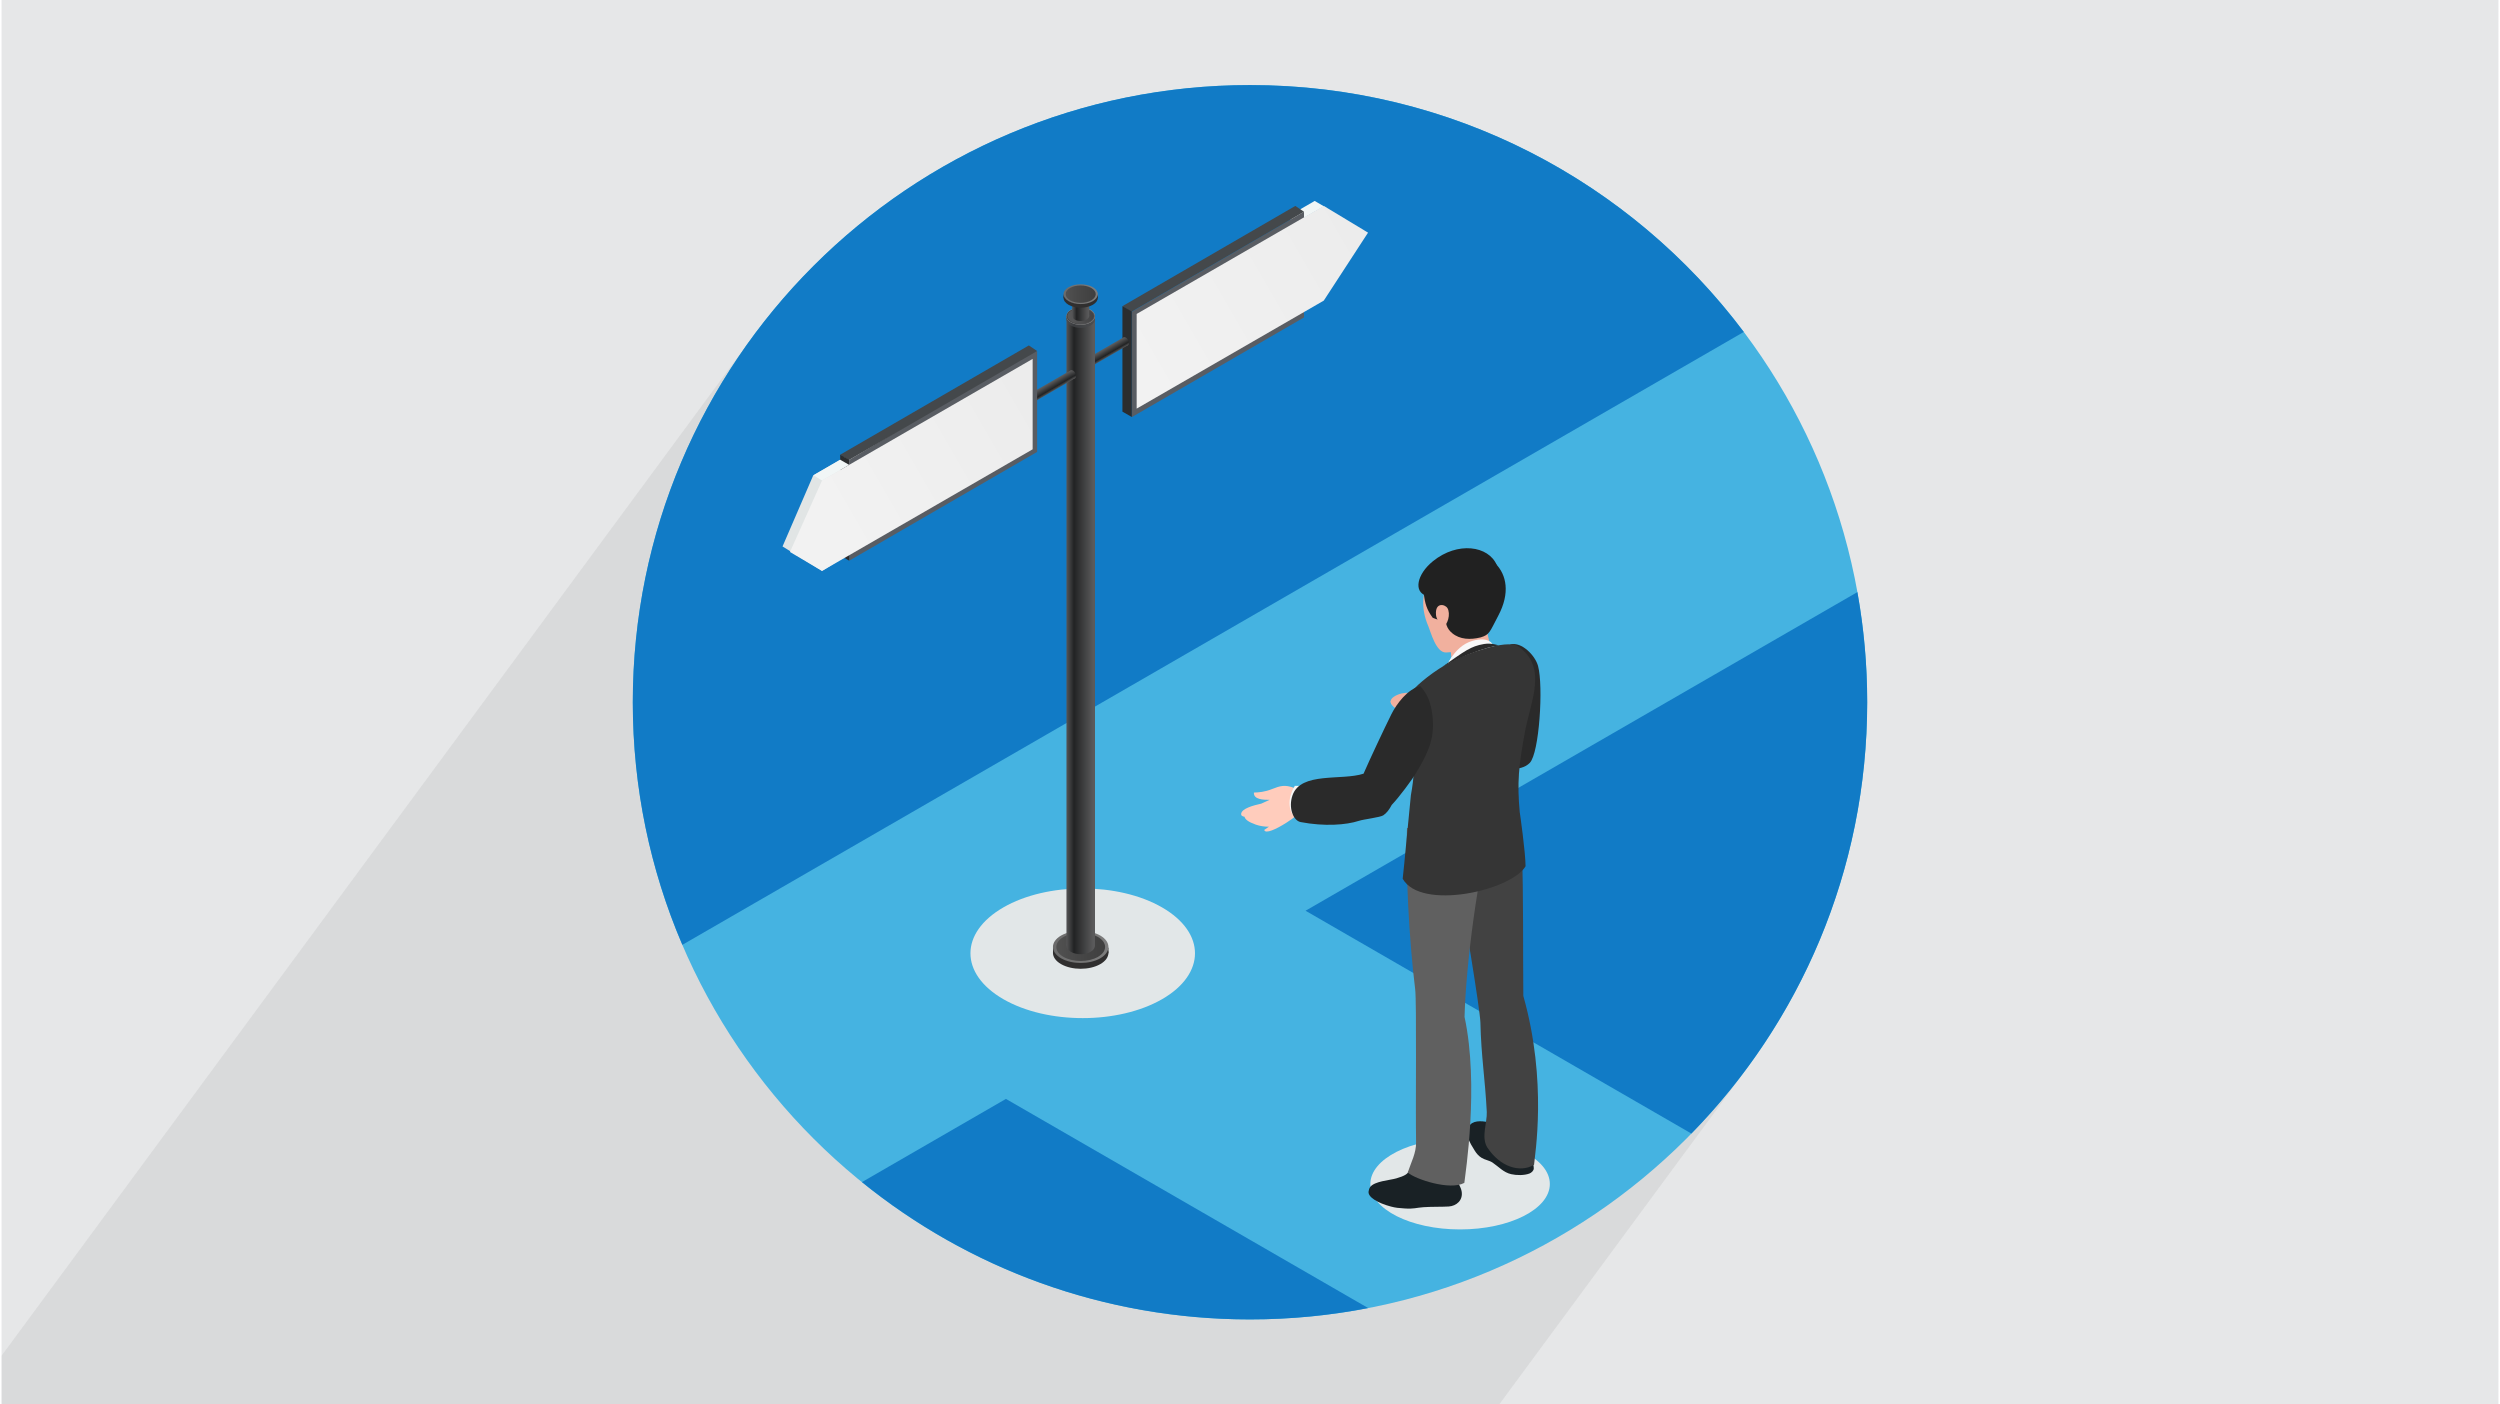 <?xml version="1.0" encoding="UTF-8"?>
<!DOCTYPE svg PUBLIC "-//W3C//DTD SVG 1.0//EN" "http://www.w3.org/TR/2001/REC-SVG-20010904/DTD/svg10.dtd">
<!-- Creator: CorelDRAW 2017 -->
<svg xmlns="http://www.w3.org/2000/svg" xml:space="preserve" width="356px" height="200px" version="1.0" style="shape-rendering:geometricPrecision; text-rendering:geometricPrecision; image-rendering:optimizeQuality; fill-rule:evenodd; clip-rule:evenodd"
viewBox="0 0 35600 20025"
 xmlns:xlink="http://www.w3.org/1999/xlink">
 <defs>
  <style type="text/css">
   <![CDATA[
    .fil0 {fill:#E6E7E8}
    .fil3 {fill:#117BC6;fill-rule:nonzero}
    .fil40 {fill:#192125;fill-rule:nonzero}
    .fil42 {fill:#212121;fill-rule:nonzero}
    .fil39 {fill:#2A2A2A;fill-rule:nonzero}
    .fil9 {fill:#2B2D2F;fill-rule:nonzero}
    .fil16 {fill:#302F2F;fill-rule:nonzero}
    .fil48 {fill:#353535;fill-rule:nonzero}
    .fil45 {fill:#424242;fill-rule:nonzero}
    .fil7 {fill:#44484B;fill-rule:nonzero}
    .fil2 {fill:#45B3E1;fill-rule:nonzero}
    .fil6 {fill:#595D63;fill-rule:nonzero}
    .fil46 {fill:#606060;fill-rule:nonzero}
    .fil13 {fill:#A0A0A0;fill-rule:nonzero}
    .fil36 {fill:#E1E5E5;fill-rule:nonzero}
    .fil4 {fill:#E2E7E8;fill-rule:nonzero}
    .fil44 {fill:#ECF5F8;fill-rule:nonzero}
    .fil41 {fill:#F1B09E;fill-rule:nonzero}
    .fil5 {fill:#F1F6F6;fill-rule:nonzero}
    .fil43 {fill:#F8F8F8;fill-rule:nonzero}
    .fil47 {fill:#FFCCBC;fill-rule:nonzero}
    .fil1 {fill:#373435;fill-opacity:0.078}
    .fil38 {fill:#E2E7E8;fill-rule:nonzero}
    .fil10 {fill:url(#id0);fill-rule:nonzero}
    .fil12 {fill:url(#id1);fill-rule:nonzero}
    .fil11 {fill:url(#id2);fill-rule:nonzero}
    .fil37 {fill:url(#id3);fill-rule:nonzero}
    .fil35 {fill:url(#id4);fill-rule:nonzero}
    .fil34 {fill:url(#id5);fill-rule:nonzero}
    .fil17 {fill:url(#id6);fill-rule:nonzero}
    .fil19 {fill:url(#id7);fill-rule:nonzero}
    .fil20 {fill:url(#id8);fill-rule:nonzero}
    .fil21 {fill:url(#id9);fill-rule:nonzero}
    .fil33 {fill:url(#id10);fill-rule:nonzero}
    .fil27 {fill:url(#id11);fill-rule:nonzero}
    .fil32 {fill:url(#id12);fill-rule:nonzero}
    .fil22 {fill:url(#id13);fill-rule:nonzero}
    .fil29 {fill:url(#id14);fill-rule:nonzero}
    .fil14 {fill:url(#id15);fill-rule:nonzero}
    .fil25 {fill:url(#id16);fill-rule:nonzero}
    .fil24 {fill:url(#id17);fill-rule:nonzero}
    .fil26 {fill:url(#id18);fill-rule:nonzero}
    .fil30 {fill:url(#id19);fill-rule:nonzero}
    .fil31 {fill:url(#id20);fill-rule:nonzero}
    .fil23 {fill:url(#id21);fill-rule:nonzero}
    .fil18 {fill:url(#id22);fill-rule:nonzero}
    .fil28 {fill:url(#id23);fill-rule:nonzero}
    .fil15 {fill:url(#id24);fill-rule:nonzero}
    .fil8 {fill:url(#id25);fill-rule:nonzero}
   ]]>
  </style>
  <linearGradient id="id0" gradientUnits="userSpaceOnUse" x1="16060" y1="4922" x2="15996" y2="4811">
   <stop offset="0" style="stop-opacity:1; stop-color:#555556"/>
   <stop offset="0.259" style="stop-opacity:1; stop-color:#232425"/>
   <stop offset="0.278" style="stop-opacity:1; stop-color:#232425"/>
   <stop offset="0.941" style="stop-opacity:1; stop-color:#5A5A5B"/>
   <stop offset="1" style="stop-opacity:1; stop-color:#5A5A5B"/>
  </linearGradient>
  <linearGradient id="id1" gradientUnits="userSpaceOnUse" x1="15410" y1="5299" x2="15346" y2="5188">
   <stop offset="0" style="stop-opacity:1; stop-color:#4E4E4F"/>
   <stop offset="0.259" style="stop-opacity:1; stop-color:#3B3D40"/>
   <stop offset="0.29" style="stop-opacity:1; stop-color:#3B3D40"/>
   <stop offset="1" style="stop-opacity:1; stop-color:#4E4F51"/>
  </linearGradient>
  <linearGradient id="id2" gradientUnits="userSpaceOnUse" xlink:href="#id0" x1="15729" y1="5113" x2="15665" y2="5002">
  </linearGradient>
  <linearGradient id="id3" gradientUnits="userSpaceOnUse" x1="11241" y1="7627" x2="14701" y2="5630">
   <stop offset="0" style="stop-opacity:1; stop-color:#F2F2F2"/>
   <stop offset="0.161" style="stop-opacity:1; stop-color:#F2F2F2"/>
   <stop offset="1" style="stop-opacity:1; stop-color:#ECECEC"/>
  </linearGradient>
  <linearGradient id="id4" gradientUnits="userSpaceOnUse" x1="14642" y1="5770" x2="14583" y2="5667">
   <stop offset="0" style="stop-opacity:1; stop-color:#5A5A5B"/>
   <stop offset="1" style="stop-opacity:1; stop-color:#434344"/>
  </linearGradient>
  <linearGradient id="id5" gradientUnits="userSpaceOnUse" x1="14644" y1="5774" x2="14581" y2="5664">
   <stop offset="0" style="stop-opacity:1; stop-color:#434344"/>
   <stop offset="1" style="stop-opacity:1; stop-color:#5A5A5B"/>
  </linearGradient>
  <linearGradient id="id6" gradientUnits="userSpaceOnUse" x1="15781" y1="13501" x2="14990" y2="13501">
   <stop offset="0" style="stop-opacity:1; stop-color:#7D7D7D"/>
   <stop offset="0.988" style="stop-opacity:1; stop-color:#6B6B6B"/>
   <stop offset="1" style="stop-opacity:1; stop-color:#6B6B6B"/>
  </linearGradient>
  <linearGradient id="id7" gradientUnits="userSpaceOnUse" xlink:href="#id0" x1="15183" y1="13481" x2="15590" y2="13481">
  </linearGradient>
  <linearGradient id="id8" gradientUnits="userSpaceOnUse" xlink:href="#id0" x1="15183" y1="8994" x2="15590" y2="8994">
  </linearGradient>
  <linearGradient id="id9" gradientUnits="userSpaceOnUse" xlink:href="#id1" x1="15183" y1="4551" x2="15590" y2="4551">
  </linearGradient>
  <linearGradient id="id10" gradientUnits="userSpaceOnUse" xlink:href="#id1" x1="14657" y1="5769" x2="14592" y2="5658">
  </linearGradient>
  <linearGradient id="id11" gradientUnits="userSpaceOnUse" xlink:href="#id5" x1="15265" y1="4195" x2="15506" y2="4195">
  </linearGradient>
  <linearGradient id="id12" gradientUnits="userSpaceOnUse" xlink:href="#id0" x1="14976" y1="5583" x2="14911" y2="5472">
  </linearGradient>
  <linearGradient id="id13" gradientUnits="userSpaceOnUse" xlink:href="#id5" x1="15184" y1="4507" x2="15588" y2="4507">
  </linearGradient>
  <linearGradient id="id14" gradientUnits="userSpaceOnUse" xlink:href="#id6" x1="15630" y1="4194" x2="15142" y2="4194">
  </linearGradient>
  <linearGradient id="id15" gradientUnits="userSpaceOnUse" xlink:href="#id5" x1="15398" y1="5303" x2="15334" y2="5194">
  </linearGradient>
  <linearGradient id="id16" gradientUnits="userSpaceOnUse" xlink:href="#id0" x1="15265" y1="4348" x2="15508" y2="4348">
  </linearGradient>
  <linearGradient id="id17" gradientUnits="userSpaceOnUse" xlink:href="#id0" x1="15265" y1="4503" x2="15508" y2="4503">
  </linearGradient>
  <linearGradient id="id18" gradientUnits="userSpaceOnUse" xlink:href="#id1" x1="15265" y1="4221" x2="15508" y2="4221">
  </linearGradient>
  <linearGradient id="id19" gradientUnits="userSpaceOnUse" x1="15601" y1="4194" x2="15172" y2="4194">
   <stop offset="0" style="stop-opacity:1; stop-color:#3F3F3F"/>
   <stop offset="0.6" style="stop-opacity:1; stop-color:#484848"/>
   <stop offset="1" style="stop-opacity:1; stop-color:#515151"/>
  </linearGradient>
  <linearGradient id="id20" gradientUnits="userSpaceOnUse" xlink:href="#id0" x1="15307" y1="5392" x2="15242" y2="5281">
  </linearGradient>
  <linearGradient id="id21" gradientUnits="userSpaceOnUse" xlink:href="#id4" x1="15197" y1="4507" x2="15574" y2="4507">
  </linearGradient>
  <linearGradient id="id22" gradientUnits="userSpaceOnUse" xlink:href="#id19" x1="15734" y1="13501" x2="15038" y2="13501">
  </linearGradient>
  <linearGradient id="id23" gradientUnits="userSpaceOnUse" xlink:href="#id4" x1="15273" y1="4194" x2="15499" y2="4194">
  </linearGradient>
  <linearGradient id="id24" gradientUnits="userSpaceOnUse" xlink:href="#id4" x1="15396" y1="5300" x2="15336" y2="5197">
  </linearGradient>
  <linearGradient id="id25" gradientUnits="userSpaceOnUse" xlink:href="#id3" x1="15598" y1="5672" x2="19483" y2="3429">
  </linearGradient>
 </defs>
 <g id="Layer_x0020_1">
  <g id="_2314538836048">
   <path class="fil0" d="M0 0l35600 0 0 20025 -35600 0 0 -20025z"/>
   <path class="fil1" d="M10765 20025l20 0 170 0 21 0 31 0 31 0 2 0 29 0 254 0 101 0 31 0 62 0 29 0 98 0 1 0 24 0 12 0 43 0 1 0 20 0 192 0 9 0 18 0 1 0 6 0 18 0 8 0 23 0 54 0 19 0 17 0 15 0 28 0 72 0 43 0 31 0 0 0 1 0 0 0 43 0 30 0 13 0 8 0 9 0 9 0 1 0 3 0 7 0 62 0 8 0 3 0 1 0 9 0 25 0 12 0 2 0 0 0 9 0 18 0 22 0 17 0 6 0 48 0 6 0 6 0 22 0 1 0 1 0 45 0 5 0 7 0 30 0 1 0 0 0 19 0 5 0 8 0 0 0 24 0 26 0 11 0 11 0 8 0 10 0 34 0 13 0 3 0 25 0 14 0 26 0 15 0 3 0 5 0 44 0 0 0 1 0 3 0 13 0 33 0 5 0 20 0 1 0 31 0 0 0 82 0 12 0 0 0 12 0 35 0 1 0 23 0 14 0 23 0 20 0 53 0 24 0 19 0 6 0 4 0 3 0 8 0 29 0 121 0 290 0 167 0 306 0 594 0 96 0 113 0 184 0 452 0 181 0 714 0 120 0 207 0 115 0 174 0 108 0 101 0 3 0 22 0 8 0 8 0 1 0 346 0 0 0 169 0 90 0 32 0 30 0 44 0 108 0 54 0 50 0 72 0 297 0 385 0 34 0 14 0 379 0 86 0 1403 0 103 0 3 0 3500 -4748 -231 294 -68 82 -205 236 -74 82 -182 190 -2252 -1300 -36 -211 -48 -223 -59 -228 -1 -133 -1 -133 0 -133 -1 -132 0 -131 0 -130 -1 -130 0 -128 -1 -127 0 -126 -1 -125 -2 -123 -2 -121 -2 -116 44 -60 -44 57 0 -1 -3 -117 -3 -116 -8 5 -22 13 -37 18 -53 20 -70 16 -87 11 -105 1 -124 -12 -22 3 -21 7 18 -89 37 -162 39 -149 39 -135 -38 6 -70 11 634 -861 25 -35 23 -52 20 -67 19 -80 17 -90 14 -98 12 -105 9 -108 7 -110 5 -109 2 -108 -1 -102 -4 -95 -7 -86 -10 -75 -13 -61 -22 -59 -35 -59 -44 -57 -53 -52 -57 -42 -61 -30 -62 -14 -13 1 3280 -4451 -9250 5341 0 -1362 3262 -4426 -1719 992 1722 -2336 -396 227 111 -150 -191 111 -56 -34 -86 116 -2132 1236 -124 -83 -391 532 0 -390 -2 0 -2 -13 -3 -12 -5 -12 -7 -11 -8 -11 -11 -10 -12 -10 -15 -9 -1 -1 88 -119 -22 25 -29 20 69 -94 -20 0 2 -3 -3 3 -31 0 7 -9 12 -23 4 -24 -4 -23 -12 -23 -20 -22 -27 -19 -34 -16 -37 -12 -40 -7 -41 -2 -41 2 -40 7 -37 12 -34 15 -27 20 -20 22 -43 58 -2 -12 4 -27 14 -26 -817 1108 -2268 1313 -118 -79 -268 363 -113 -70 -5 6 2 -5 -2566 3482 -7 -247 12 -452 34 -447 56 -441 77 -433 98 -426 119 -417 138 -409 158 -400 176 -390 194 -379 212 -368 229 -357 246 -345 -10749 14581 0 696 1620 0 187 0 2 0 165 0 12 0 131 0 34 0 6 0 52 0 72 0 656 0 96 0 183 0 1 0 234 0 26 0 6 0 6 0 11 0 14 0 69 0 1 0 10 0 0 0 1 0 19 0 3 0 38 0 8 0 8 0 1 0 19 0 2 0 30 0 3 0 15 0 1 0 0 0 1 0 18 0 10 0 4 0 16 0 13 0 6 0 12 0 9 0 6 0 2 0 1 0 8 0 2 0 8 0 2 0 9 0 2 0 1 0 28 0 5 0 44 0 13 0 19 0 10 0 1 0 1 0 1 0 3 0 1 0 0 0 3 0 1 0 0 0 5 0 2 0 11 0 1 0 9 0 8 0 9 0 7 0 11 0 3 0 3 0 6 0 8 0 17 0 1 0 7 0 20 0 3 0 3 0 1 0 2 0 1 0 1 0 1 0 4 0 2 0 1 0 1 0 2 0 2 0 14 0 2 0 16 0 16 0 169 0 3 0 24 0 1 0 2 0 0 0 3 0 1 0 4 0 1 0 4 0 2 0 21 0 1 0 16 0 7 0 5 0 18 0 8 0 17 0 1 0 1 0 6 0 3 0 2 0 15 0 3 0 3 0 3 0 0 0 2 0 1 0 4 0 3 0 66 0 7 0 33 0 61 0 30 0 25 0 2 0 37 0 56 0 2 0 43 0 9 0 2 0 617 0 171 0 20 0 1 0 105 0 186 0 5 0 228 0 883 0 105 0 1683 0 126 0 870 0 218 0 42 0 10 0 10 0 17 0 23 0 89 0 17 0 61 0 55 0 7 0 158 0 82 0 47 0z"/>
   <g>
    <path class="fil2" d="M26600 10012c0,4860 -3940,8800 -8800,8800 -4860,0 -8800,-3940 -8800,-8800 0,-4859 3940,-8799 8800,-8799 4860,0 8800,3940 8800,8799z"/>
    <path class="fil3" d="M9707 13471l15133 -8738c-1605,-2137 -4161,-3520 -7040,-3520 -4860,0 -8800,3940 -8800,8799 0,1228 252,2397 707,3459z"/>
    <path class="fil3" d="M26460 8442l-7868 4543 5501 3177c1551,-1586 2507,-3756 2507,-6150 0,-535 -48,-1060 -140,-1570z"/>
    <path class="fil3" d="M19485 18650l-5165 -2982 -2053 1186c1511,1224 3436,1958 5533,1958 576,0 1140,-56 1685,-162z"/>
    <path class="fil4" d="M16547 12938c625,361 625,947 0,1308 -626,360 -1639,360 -2264,0 -625,-361 -625,-947 0,-1308 625,-361 1638,-361 2264,0z"/>
    <path class="fil5" d="M18722 2865l133 77 -404 232 -128 -78 399 -231z"/>
    <path class="fil6" d="M18570 3019l-2455 1425 0 1503 2455 -1421 0 -1507z"/>
    <path class="fil7" d="M18446 2936l-2465 1429 124 83 2465 -1429 -124 -83z"/>
    <path class="fil8" d="M16184 5826l2668 -1540 631 -969 -631 -381 -2668 1540 0 1350z"/>
    <path class="fil9" d="M15981 5869l134 77 0 -1504 -134 -77 0 1504z"/>
    <path class="fil10" d="M16062 4847c8,14 13,30 13,43 0,15 -6,27 -15,32 -10,5 -22,4 -34,-3 -12,-7 -23,-19 -32,-33 -8,-15 -13,-30 -13,-44 0,-14 5,-26 15,-31 9,-5 22,-5 35,3 11,7 22,18 31,33z"/>
    <path class="fil11" d="M15996 4811l64 111 -662 382 -64 -111 662 -382z"/>
    <path class="fil12" d="M15336 5197c-3,5 -5,12 -5,20 0,14 5,30 13,44 9,15 20,27 32,33 6,4 12,6 18,6l3 4 13 -7c9,-5 14,-17 15,-31 0,-14 -5,-30 -13,-44 -9,-14 -20,-26 -31,-33 -13,-7 -26,-8 -35,-3l-12 7 2 4z"/>
    <path class="fil13" d="M15400 5229c8,14 13,30 13,44 0,14 -5,26 -15,31 -10,6 -22,4 -34,-3 -12,-7 -24,-18 -32,-33 -8,-14 -13,-30 -13,-44 0,-14 5,-25 15,-31 10,-5 22,-4 34,3 13,7 23,19 32,33z"/>
    <path class="fil14" d="M15399 5229c9,15 13,30 13,44 0,14 -5,25 -14,31 -10,5 -21,4 -34,-4 -12,-6 -23,-18 -31,-32 -8,-15 -13,-30 -13,-44 0,-14 5,-25 14,-30 10,-6 22,-5 34,3 12,6 23,18 31,32z"/>
    <path class="fil15" d="M15324 5224c0,-26 19,-37 42,-24 23,14 42,46 42,73 0,27 -19,38 -42,24 -23,-13 -42,-46 -42,-73z"/>
    <path class="fil16" d="M15782 13592l-791 0 0 -81 791 0 0 81z"/>
    <path class="fil16" d="M15106 13424c155,-90 405,-90 560,0 154,89 154,234 0,322 -155,89 -405,89 -560,0 -154,-88 -154,-233 0,-322z"/>
    <path class="fil17" d="M15106 13339c155,-88 405,-88 560,0 154,90 154,234 0,324 -155,89 -405,89 -560,0 -154,-90 -154,-234 0,-324z"/>
    <path class="fil18" d="M15140 13359c136,-79 356,-79 492,0 136,79 136,206 0,284 -136,78 -356,78 -492,0 -136,-78 -135,-205 0,-284z"/>
    <path class="fil19" d="M15386 13605c-53,0 -103,-12 -141,-34 -40,-24 -62,-56 -62,-90 0,-35 22,-67 62,-90 38,-22 88,-34 141,-34 53,0 103,12 141,34 40,23 63,55 63,90 0,34 -23,66 -63,90 -38,22 -88,34 -141,34z"/>
    <path class="fil20" d="M15590 13481l-407 0 0 -8974 407 0 0 8974z"/>
    <path class="fil21" d="M15577 4507c-10,-17 -27,-34 -50,-46 -38,-23 -88,-34 -141,-34 -53,0 -103,11 -141,34 -19,11 -35,25 -46,40l-16 3 0 46c0,35 22,67 62,91 38,22 88,34 141,34 53,0 103,-12 141,-34 40,-24 63,-56 63,-91l0 -43 -13 0z"/>
    <path class="fil13" d="M15386 4631c-53,0 -103,-12 -141,-34 -40,-23 -62,-55 -62,-90 0,-35 22,-67 62,-90 38,-22 88,-34 141,-34 53,0 103,12 141,34 40,23 63,55 63,90 0,35 -23,67 -63,90 -38,22 -88,34 -141,34z"/>
    <path class="fil22" d="M15386 4629c-53,0 -102,-12 -140,-34 -40,-23 -62,-54 -62,-88 0,-34 22,-65 62,-88 38,-22 87,-33 140,-33 53,0 102,11 139,33 40,23 63,54 63,88 0,34 -23,65 -63,88 -37,22 -86,34 -139,34z"/>
    <path class="fil23" d="M15520 4430c73,42 73,111 0,154 -75,42 -194,42 -267,0 -74,-43 -74,-112 0,-154 73,-43 192,-43 267,0z"/>
    <path class="fil24" d="M15386 4577c-32,0 -62,-7 -84,-20 -24,-14 -38,-34 -38,-54 0,-21 14,-40 38,-54 22,-13 52,-20 84,-20 32,0 62,7 84,20 24,14 38,33 38,54 0,20 -14,40 -38,54 -22,13 -52,20 -84,20z"/>
    <path class="fil25" d="M15508 4503l-244 0 0 -309 244 0 0 309z"/>
    <path class="fil26" d="M15500 4194c-6,-10 -16,-20 -30,-27 -22,-14 -52,-21 -84,-21 -32,0 -62,7 -84,21 -12,6 -21,15 -28,24l-10 2 0 27c0,21 14,40 38,55 22,13 52,20 84,20 32,0 62,-7 84,-20 24,-15 38,-34 38,-55l0 -26 -8 0z"/>
    <path class="fil13" d="M15386 4268c-32,0 -62,-7 -84,-20 -24,-13 -38,-33 -38,-54 0,-21 14,-40 38,-53 22,-13 52,-21 84,-21 32,0 62,8 84,21 24,13 38,32 38,53 0,21 -14,41 -38,54 -22,13 -52,20 -84,20z"/>
    <path class="fil27" d="M15386 4267c-32,0 -61,-7 -83,-20 -24,-13 -38,-32 -38,-53 0,-20 14,-38 38,-52 22,-13 51,-20 83,-20 32,0 61,7 83,20 24,14 37,32 37,52 0,21 -13,40 -37,53 -22,13 -51,20 -83,20z"/>
    <path class="fil28" d="M15466 4149c44,25 44,66 0,92 -44,25 -116,25 -160,0 -44,-26 -44,-67 0,-92 44,-26 116,-26 160,0z"/>
    <path class="fil16" d="M15630 4250l-488 0 0 -50 488 0 0 50z"/>
    <path class="fil16" d="M15213 4147c96,-56 250,-55 346,0 95,54 95,144 0,199 -96,55 -250,55 -346,0 -95,-55 -95,-145 0,-199z"/>
    <path class="fil29" d="M15213 4094c96,-54 250,-54 346,0 95,56 95,144 0,200 -96,55 -250,55 -346,0 -95,-56 -95,-144 0,-200z"/>
    <path class="fil30" d="M15234 4106c84,-48 220,-48 304,1 84,48 83,126 0,175 -84,48 -220,48 -304,0 -83,-49 -83,-127 0,-176z"/>
    <path class="fil31" d="M15308 5317c9,14 13,30 13,44 0,14 -5,26 -15,31 -9,5 -21,4 -34,-3 -12,-7 -23,-19 -31,-33 -9,-15 -13,-30 -13,-44 0,-14 5,-26 14,-31 10,-5 22,-4 35,3 12,7 23,18 31,33z"/>
    <path class="fil32" d="M15242 5281l64 111 -661 382 -65 -111 662 -382z"/>
    <path class="fil33" d="M14582 5667c-3,5 -4,12 -4,21 0,13 4,29 13,43 8,15 19,27 31,33 6,4 12,6 18,7l4 3 12 -7c10,-5 15,-16 15,-31 0,-14 -4,-30 -13,-44 -8,-14 -19,-26 -31,-33 -13,-7 -25,-8 -35,-3l-12 7 2 4z"/>
    <path class="fil13" d="M14646 5699c9,14 13,30 13,44 0,14 -5,26 -14,31 -10,6 -22,4 -35,-3 -12,-7 -23,-18 -31,-33 -9,-14 -13,-30 -13,-44 0,-14 5,-26 14,-31 10,-6 22,-4 35,3 12,7 23,19 31,33z"/>
    <path class="fil34" d="M14646 5699c8,15 13,30 12,44 1,14 -4,25 -14,31 -9,5 -21,4 -34,-3 -11,-7 -22,-19 -30,-33 -9,-15 -14,-30 -14,-44 0,-14 5,-25 15,-30 9,-6 21,-5 33,3 13,6 23,18 32,32z"/>
    <path class="fil35" d="M14571 5694c0,-26 18,-37 42,-24 23,14 42,46 42,73 0,27 -19,38 -42,24 -24,-13 -42,-46 -42,-73z"/>
    <path class="fil36" d="M14577 6333l-2879 1807 -563 -349 438 -1014 3004 -1734 0 1290z"/>
    <path class="fil6" d="M12085 7995l0 -1437 2461 -1475 219 -77 0 1437 -2680 1552z"/>
    <path class="fil7" d="M14647 4925l-2690 1558 118 79 2690 -1557 -118 -80z"/>
    <path class="fil9" d="M11957 7920l128 74 0 -1437 -128 -74 0 1437z"/>
    <path class="fil37" d="M14701 6406l-3003 1734 -457 -270 457 -1019 3003 -1734 0 1289z"/>
    <path class="fil5" d="M11957 6555l128 73 -387 223 -122 -75 381 -221z"/>
    <path class="fil38" d="M22075 16881c0,358 -573,648 -1280,648 -706,0 -1279,-290 -1279,-648 0,-358 573,-649 1279,-649 707,0 1280,291 1280,649z"/>
    <path class="fil39" d="M21513 9188c157,-42 353,155 394,308 78,287 18,1243 -118,1381 -264,271 -1028,-202 -1028,-202l752 -1487z"/>
    <path class="fil40" d="M21389 15863c-130,-11 64,200 -168,143 -77,-19 -214,-42 -281,29 -103,111 -2,263 65,372 25,40 56,76 97,101 48,30 107,36 155,67 89,60 157,141 266,166 77,18 187,19 261,-9 28,-11 62,-40 62,-74 -1,-116 -125,-362 -77,-464 29,-61 -277,-318 -380,-331z"/>
    <path class="fil40" d="M20817 16984c-20,-115 -169,-261 -123,-387 25,-68 -305,-85 -486,-50 -14,27 -30,54 -49,77 -17,21 -35,43 -58,58 -11,6 -36,18 -42,23 -12,30 -50,61 -173,96 -96,28 -311,39 -374,125 -12,17 -17,34 -19,51 -28,88 134,178 317,226 69,18 105,21 195,27 131,9 167,-11 268,-18 100,-8 277,-4 361,-10 108,-7 207,-88 183,-218z"/>
    <path class="fil41" d="M21240 9262l-138 -572c-4,-82 -28,-176 -118,-184 -99,-8 -356,226 -366,319l56 579c0,5 12,32 12,38 151,-46 401,-161 554,-180z"/>
    <path class="fil41" d="M21296 8153c-81,-79 -167,-153 -259,-218 -57,-34 -47,-43 -107,-72 -452,95 -825,520 -586,1069 29,65 106,376 250,371 420,-13 158,-231 218,-200 102,53 308,-28 348,-166 59,-37 103,-77 142,-119 -9,-222 -23,-443 -6,-665z"/>
    <path class="fil42" d="M20275 8453c21,155 43,236 130,355 84,39 336,93 336,93 133,-103 170,-318 207,-491 31,-144 -2,-248 -72,-325l-601 368z"/>
    <path class="fil42" d="M20616 7888c515,-152 1066,245 724,890 -125,237 -123,271 -252,310 -143,35 -294,33 -407,-62 -304,-255 284,-733 -78,-919l13 -219z"/>
    <path class="fil42" d="M20310 8491c400,53 825,-87 1009,-433 -117,-278 -559,-341 -910,-57 -234,190 -275,438 -99,490z"/>
    <path class="fil41" d="M20452 8767c-16,-182 126,-155 163,-97 47,79 12,244 -86,291 -41,-102 -73,-142 -77,-194z"/>
    <path class="fil43" d="M20576 9570c0,0 107,-350 396,-433 255,-73 296,70 296,70 0,0 -94,143 -238,177 -144,34 -454,186 -454,186z"/>
    <path class="fil44" d="M20680 9363c-67,89 -111,231 -111,231 0,0 317,-176 461,-210 144,-34 261,-143 261,-143 0,0 -33,-67 -72,-95 -141,150 -318,243 -539,217z"/>
    <path class="fil45" d="M21173 12246c-6,-11 -469,126 -387,453 44,177 295,1696 299,1879 11,484 66,791 91,1275 7,151 -84,364 8,508 181,276 467,366 666,246 9,-130 194,-1180 -153,-2408 -6,-712 2,-1414 -18,-2025 0,0 -151,124 -506,72z"/>
    <path class="fil46" d="M20038 11805c-20,612 28,1580 117,2300 23,182 4,1697 13,2181 3,152 -70,284 -119,431 105,96 605,261 807,148 14,-129 213,-1390 3,-2366 17,-711 191,-2103 404,-2778 0,0 -872,148 -1225,84z"/>
    <path class="fil47" d="M20374 10487c-7,0 -12,-1 -17,-2 -75,-16 -125,-80 -168,-135 -13,-17 -27,-33 -42,-49 -3,-3 -6,-7 -10,-10 -4,-5 -9,-10 -13,-14 -8,-8 -17,-15 -25,-22l-7 -6c-11,-8 -22,-17 -34,-26 -3,0 -6,-2 -10,-2 -17,-3 -35,-6 -53,-10 -15,-9 -31,-17 -47,-26 -14,-6 -28,-13 -41,-20 -11,-13 -19,-29 -11,-46 0,-1 2,-3 3,-5 -13,-9 -25,-19 -37,-29 -34,-27 -57,-54 -57,-84 6,-5 10,-9 17,-14 25,-18 62,-39 115,-56 14,-5 30,-10 45,-14 15,-2 30,-5 46,-7 16,-1 31,-2 47,-3 15,1 31,2 46,3 2,1 3,1 6,1 34,5 65,16 96,28 5,2 11,4 16,6 9,4 18,9 28,12 11,6 22,12 35,17 15,7 31,16 45,27 15,10 29,22 42,35 14,13 29,27 41,41 13,16 25,32 37,48 29,40 52,87 77,130 5,10 11,20 16,29 7,10 14,21 20,32 -2,0 12,33 9,58 -18,131 -131,115 -215,113z"/>
    <path class="fil41" d="M20246 10417c-7,-6 -13,-12 -20,-19 -9,-11 -34,-44 -37,-48 -13,-17 -27,-33 -42,-49 -3,-3 -6,-7 -10,-10 -4,-5 -9,-10 -13,-14 -8,-8 -17,-15 -25,-22l-7 -6c-11,-8 -22,-17 -34,-26 -3,0 -6,-2 -10,-2 -17,-3 -35,-6 -53,-10 -4,-2 -9,-3 -14,-4 -25,-7 -49,-16 -66,-33 -3,-3 -6,-6 -8,-9 -11,-13 -19,-29 -11,-46 0,-1 2,-3 3,-5 -13,-9 -25,-19 -37,-29 -34,-27 -57,-54 -57,-84 0,-5 1,-9 2,-13 5,-18 18,-35 42,-52 24,-17 59,-35 109,-48 13,-3 52,-9 67,-10 102,-3 215,44 291,103 27,21 86,128 93,142 -1,-1 -6,-6 -15,-13 -10,-7 -23,-19 -38,-31 -4,-2 -8,-6 -12,-9 -28,-21 -62,-42 -87,-55 -10,-4 -18,-9 -27,-13 -9,-4 -18,-9 -26,-12 -18,-9 -34,-16 -48,-21 -29,-10 -45,-6 -52,13 -6,16 -5,37 12,62 17,26 43,52 72,70 4,2 8,6 12,9 12,9 24,21 35,35 15,17 30,37 41,56 24,39 41,74 44,81 12,31 5,66 -13,89 -11,16 -36,30 -61,33z"/>
    <path class="fil47" d="M20401 10113c-93,-41 -173,-146 -277,-158 -21,86 16,117 75,161 64,47 37,156 121,204 29,17 61,21 93,8 76,-28 47,-111 30,-172l-42 -43z"/>
    <path class="fil48" d="M19977 12529c260,460 1548,169 1752,-178 -1,-202 -81,-762 -83,-771 -39,-419 -16,-666 76,-1154 80,-433 325,-910 -94,-1207 -176,-124 -811,145 -842,159 -272,118 -520,314 -637,433 -201,206 -43,202 -44,322 -1,512 83,693 -11,1204 -5,23 -105,1110 -117,1192z"/>
    <path class="fil47" d="M18588 11451c-4,28 -16,58 -30,83 -2,3 -3,5 -5,8 0,0 -1,1 -1,1 -30,43 -128,120 -233,187 -144,92 -301,165 -316,103 16,-12 41,-28 67,-46l-3 0c-62,0 -126,-9 -185,-30 -108,-38 -153,-76 -160,-112 -33,-5 -52,-18 -48,-44 12,-73 166,-116 287,-143 41,-18 82,-36 117,-53 1,0 2,-1 3,-1l-2 0c-86,0 -231,-3 -223,-104 64,-1 154,-8 256,-49 119,-47 183,-66 315,-18 7,2 13,5 20,7 42,5 79,19 104,47 33,34 48,87 37,164z"/>
    <path class="fil43" d="M18522 11205l-83 0c0,0 -154,230 -23,422 37,-106 106,-422 106,-422z"/>
    <path class="fil39" d="M20390 10126c-31,-171 -92,-267 -162,-343 -178,37 -339,254 -411,398 -113,228 -301,628 -398,850 -309,102 -895,-31 -1013,309 -61,174 8,360 116,381 340,65 648,42 832,-18 67,-22 302,-49 346,-78 49,-32 88,-86 121,-149 106,-110 290,-360 344,-450 175,-295 293,-519 225,-900z"/>
    <path class="fil39" d="M20544 9505c325,-227 399,-289 592,-323 105,-18 208,19 208,19 0,0 -112,23 -162,37 -132,38 -379,127 -638,267z"/>
   </g>
  </g>
 </g>
</svg>
